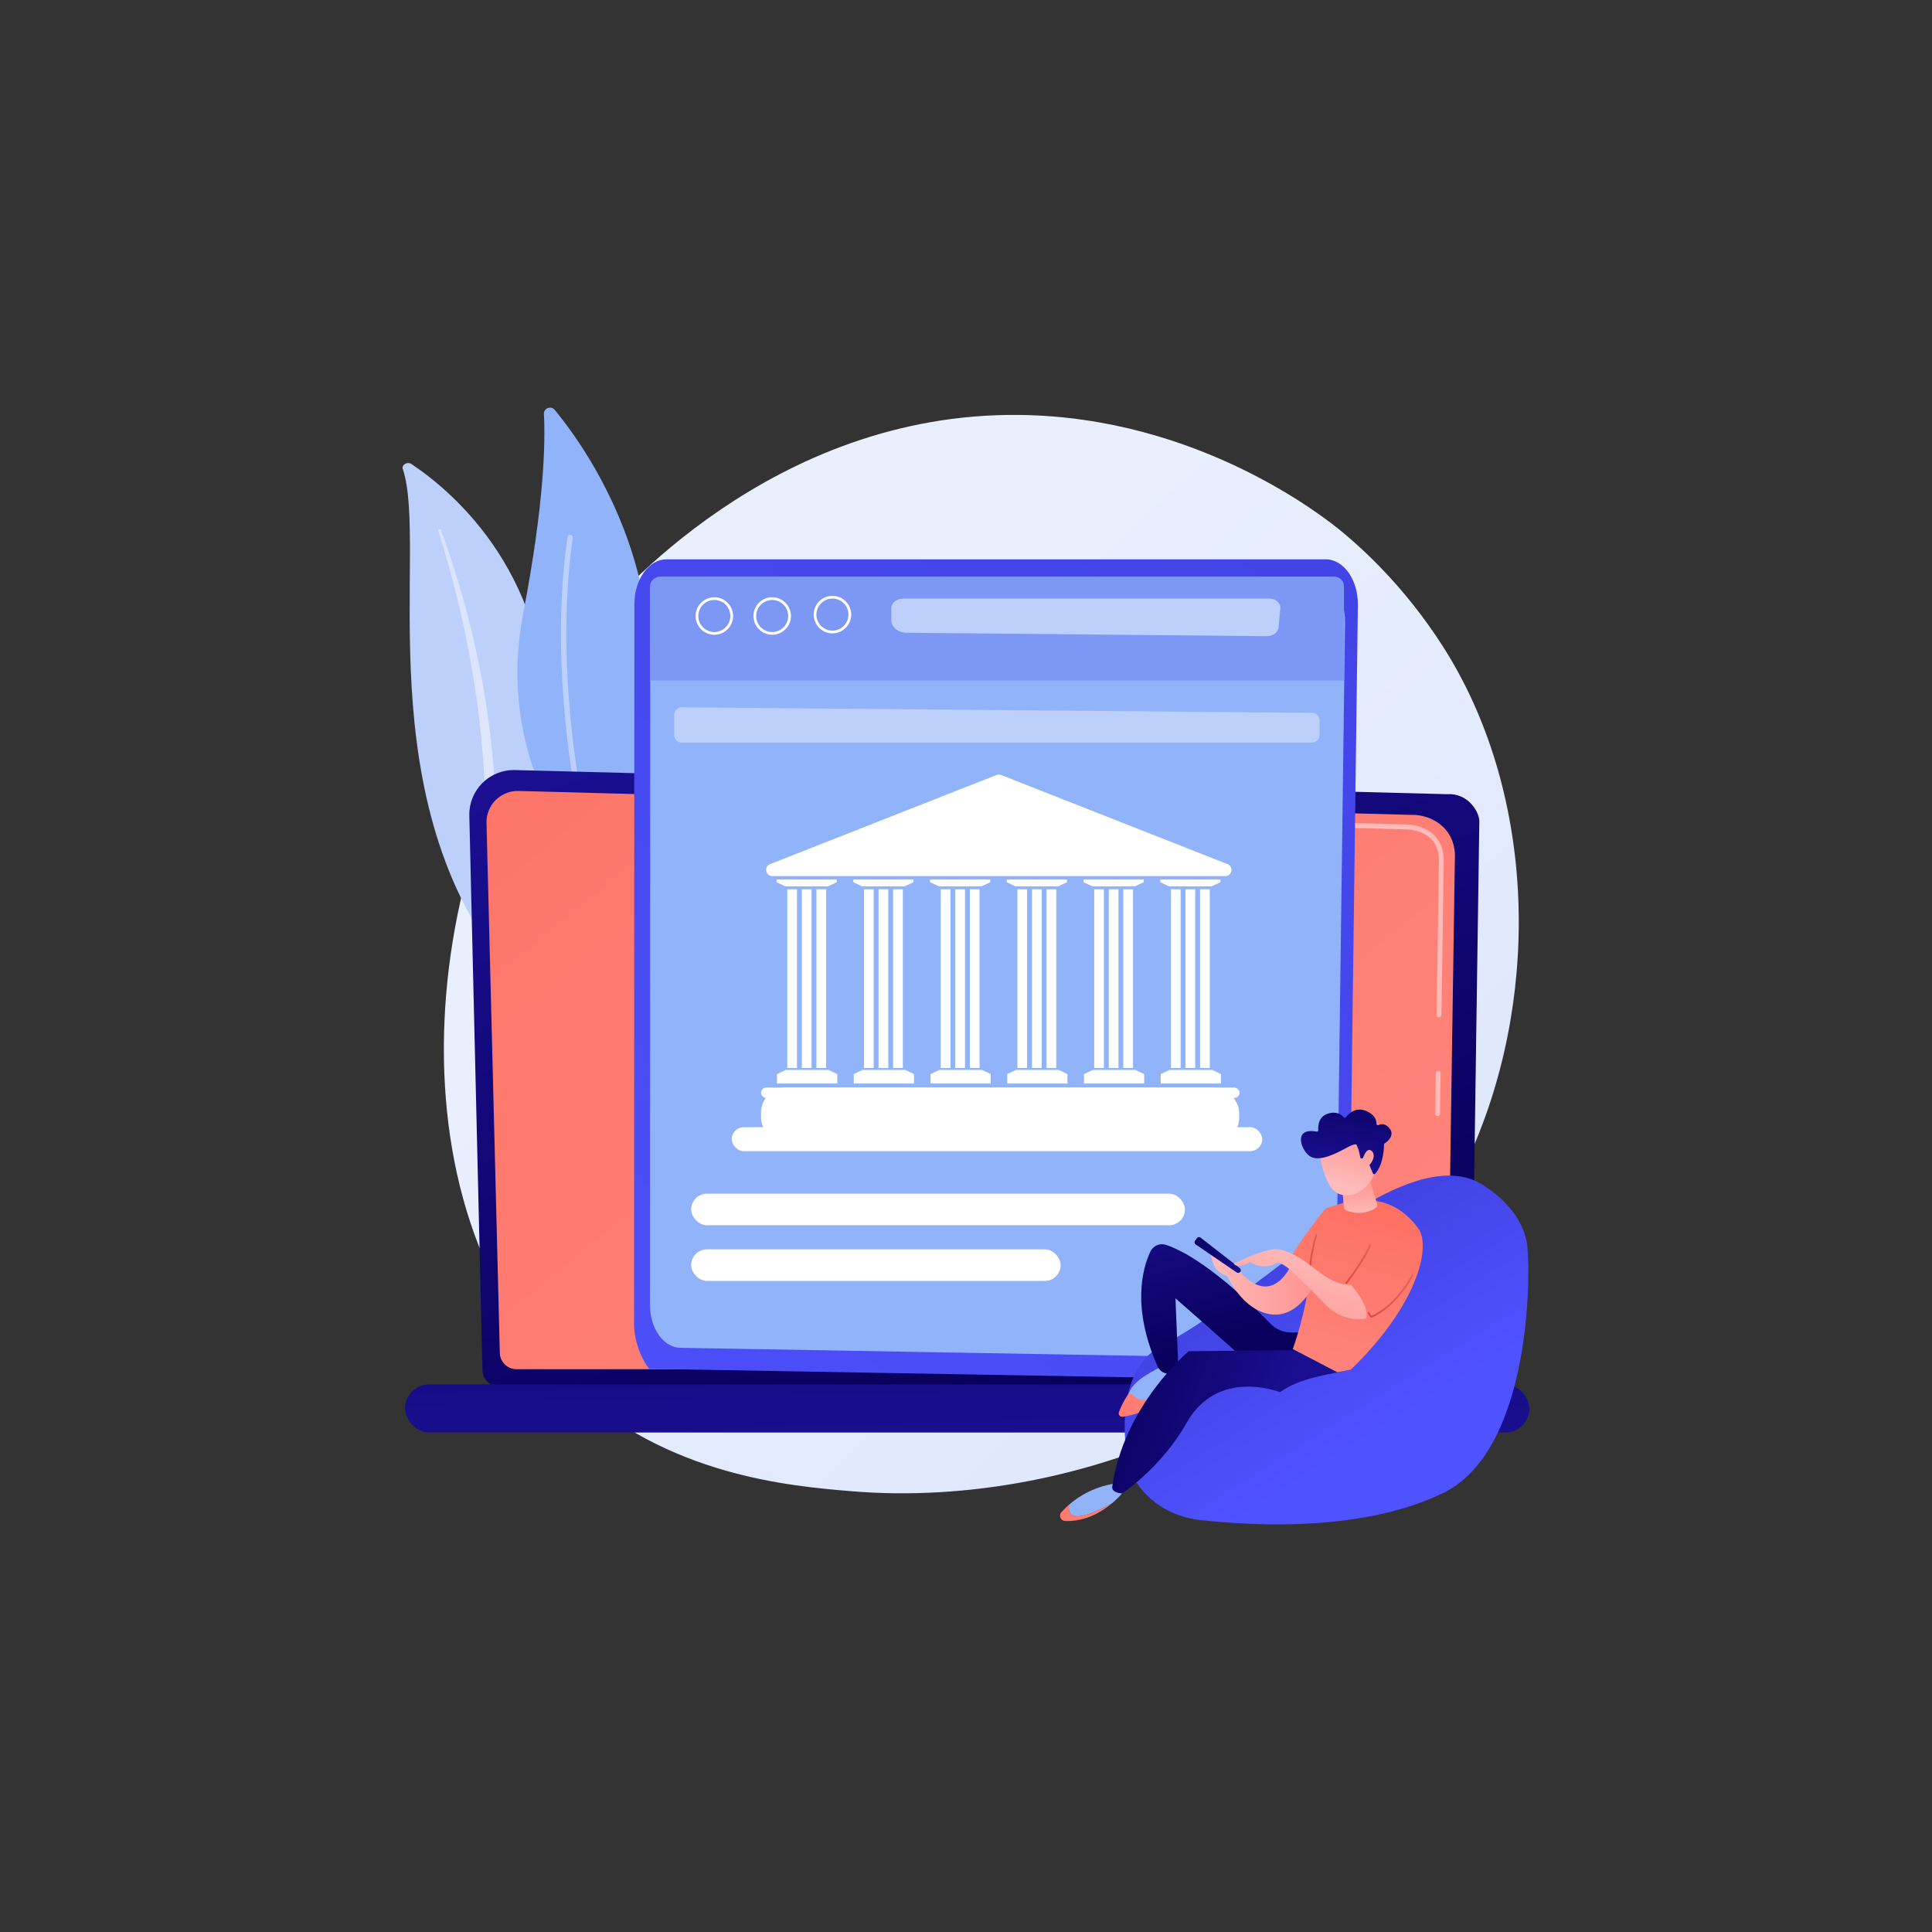<?xml version="1.0" encoding="UTF-8"?>
<svg id="Layer_1" data-name="Layer 1" xmlns="http://www.w3.org/2000/svg" xmlns:xlink="http://www.w3.org/1999/xlink" viewBox="0 0 346 346">
  <rect x="0" y="0" width="346" height="346" fill="#333333" stroke="none"/>
  <defs>
    <style>
      .cls-1 {
        fill: url(#linear-gradient-15);
      }

      .cls-2 {
        fill: url(#linear-gradient-13);
      }

      .cls-3 {
        fill: url(#linear-gradient-2);
      }

      .cls-4 {
        fill: url(#linear-gradient-10);
      }

      .cls-5 {
        fill: url(#linear-gradient-12);
      }

      .cls-6 {
        fill: #fff;
      }

      .cls-7 {
        fill: url(#linear-gradient-4);
      }

      .cls-8 {
        fill: url(#linear-gradient-3);
      }

      .cls-9 {
        fill: url(#linear-gradient-5);
      }

      .cls-10 {
        fill: url(#linear-gradient-22);
      }

      .cls-11 {
        fill: url(#linear-gradient-24);
      }

      .cls-12 {
        fill: url(#linear-gradient-8);
      }

      .cls-13 {
        fill: url(#linear-gradient-14);
      }

      .cls-14 {
        fill: url(#linear-gradient-20);
      }

      .cls-15 {
        fill: url(#linear-gradient-17);
      }

      .cls-16 {
        fill: url(#linear-gradient-7);
      }

      .cls-17 {
        fill: url(#linear-gradient-9);
      }

      .cls-18 {
        fill: url(#linear-gradient-11);
      }

      .cls-19 {
        fill: url(#linear-gradient-19);
      }

      .cls-20 {
        fill: url(#linear-gradient-6);
      }

      .cls-21 {
        fill: #7d97f4;
      }

      .cls-22 {
        fill: #91b3fa;
      }

      .cls-23 {
        fill: url(#linear-gradient-21);
      }

      .cls-24 {
        fill: url(#linear-gradient-16);
      }

      .cls-25 {
        fill: #bdd0fb;
      }

      .cls-26 {
        fill: url(#linear-gradient);
      }

      .cls-27 {
        fill: url(#linear-gradient-23);
      }

      .cls-28 {
        fill: url(#linear-gradient-18);
      }
    </style>
    <linearGradient id="linear-gradient" x1="283.7" y1="51.35" x2="141.77" y2="204.54" gradientTransform="translate(0 343.89) scale(1 -1)" gradientUnits="userSpaceOnUse">
      <stop offset="0" stop-color="#dae3fe"/>
      <stop offset="1" stop-color="#e9effd"/>
    </linearGradient>
    <linearGradient id="linear-gradient-2" x1="78.48" y1="202.58" x2="112.92" y2="202.58" gradientTransform="translate(0 343.89) scale(1 -1)" gradientUnits="userSpaceOnUse">
      <stop offset="0" stop-color="#dae3fe"/>
      <stop offset="1" stop-color="#e9effd"/>
    </linearGradient>
    <linearGradient id="linear-gradient-3" x1="715.23" y1="103.03" x2="755.57" y2="224.05" gradientTransform="translate(905.78 343.89) rotate(-180)" gradientUnits="userSpaceOnUse">
      <stop offset="0" stop-color="#09005d"/>
      <stop offset="1" stop-color="#1a0f91"/>
    </linearGradient>
    <linearGradient id="linear-gradient-4" x1="72.49" y1="272.2" x2="330.98" y2="-43.51" gradientTransform="translate(0 343.89) scale(1 -1)" gradientUnits="userSpaceOnUse">
      <stop offset="0" stop-color="#fe7062"/>
      <stop offset="1" stop-color="#ff928e"/>
    </linearGradient>
    <linearGradient id="linear-gradient-5" x1="284.55" y1="191.1" x2="307.1" y2="226.99" gradientTransform="translate(0 343.89) scale(1 -1)" gradientUnits="userSpaceOnUse">
      <stop offset="0" stop-color="#febbba"/>
      <stop offset="1" stop-color="#ff928e"/>
    </linearGradient>
    <linearGradient id="linear-gradient-6" x1="249.85" y1="212.9" x2="272.4" y2="248.79" gradientTransform="translate(0 343.89) scale(1 -1)" gradientUnits="userSpaceOnUse">
      <stop offset="0" stop-color="#febbba"/>
      <stop offset="1" stop-color="#ff928e"/>
    </linearGradient>
    <linearGradient id="linear-gradient-7" x1="171.09" y1="176.79" x2="173.49" y2="80.83" gradientTransform="translate(0 343.89) scale(1 -1)" gradientUnits="userSpaceOnUse">
      <stop offset="0" stop-color="#09005d"/>
      <stop offset="1" stop-color="#1a0f91"/>
    </linearGradient>
    <linearGradient id="linear-gradient-8" x1="256.94" y1="271.95" x2="82.35" y2="50.45" gradientTransform="translate(0 343.89) scale(1 -1)" gradientUnits="userSpaceOnUse">
      <stop offset="0" stop-color="#4042e2"/>
      <stop offset="1" stop-color="#4f52ff"/>
    </linearGradient>
    <linearGradient id="linear-gradient-9" x1="2572.48" y1="119.06" x2="2552.33" y2="87.02" gradientTransform="translate(2799.41 343.89) rotate(-180)" gradientUnits="userSpaceOnUse">
      <stop offset="0" stop-color="#4042e2"/>
      <stop offset="1" stop-color="#4f52ff"/>
    </linearGradient>
    <linearGradient id="linear-gradient-10" x1="2579.74" y1="103.84" x2="2587.34" y2="132.45" gradientTransform="translate(2799.41 343.89) rotate(-180)" gradientUnits="userSpaceOnUse">
      <stop offset="0" stop-color="#09005d"/>
      <stop offset="1" stop-color="#1a0f91"/>
    </linearGradient>
    <linearGradient id="linear-gradient-11" x1="2607.87" y1="82.25" x2="2578.25" y2="106.45" gradientTransform="translate(2799.41 343.89) rotate(-180)" gradientUnits="userSpaceOnUse">
      <stop offset="0" stop-color="#fe7062"/>
      <stop offset="1" stop-color="#ff928e"/>
    </linearGradient>
    <linearGradient id="linear-gradient-12" x1="2615.91" y1="64.9" x2="2586.28" y2="89.1" gradientTransform="translate(2799.41 343.89) rotate(-180)" gradientUnits="userSpaceOnUse">
      <stop offset="0" stop-color="#fe7062"/>
      <stop offset="1" stop-color="#ff928e"/>
    </linearGradient>
    <linearGradient id="linear-gradient-13" x1="2601.35" y1="96.36" x2="2571.89" y2="85.25" gradientTransform="translate(2799.41 343.89) rotate(-180)" gradientUnits="userSpaceOnUse">
      <stop offset="0" stop-color="#09005d"/>
      <stop offset="1" stop-color="#1a0f91"/>
    </linearGradient>
    <linearGradient id="linear-gradient-14" x1="2553.46" y1="129.18" x2="2568.77" y2="75.45" gradientTransform="translate(2799.41 343.89) rotate(-180)" gradientUnits="userSpaceOnUse">
      <stop offset="0" stop-color="#fe7062"/>
      <stop offset="1" stop-color="#ff928e"/>
    </linearGradient>
    <linearGradient id="linear-gradient-15" x1="2555.56" y1="126.27" x2="2556.26" y2="132.61" gradientTransform="translate(2799.41 343.89) rotate(-180)" gradientUnits="userSpaceOnUse">
      <stop offset="0" stop-color="#febbba"/>
      <stop offset="1" stop-color="#ff928e"/>
    </linearGradient>
    <linearGradient id="linear-gradient-16" x1="2559.31" y1="131.8" x2="2556.21" y2="142.03" gradientTransform="translate(2799.41 343.89) rotate(-180)" gradientUnits="userSpaceOnUse">
      <stop offset="0" stop-color="#febbba"/>
      <stop offset="1" stop-color="#ff928e"/>
    </linearGradient>
    <linearGradient id="linear-gradient-17" x1="2556.51" y1="150.59" x2="2559.4" y2="134.13" gradientTransform="translate(2799.41 343.89) rotate(-180)" gradientUnits="userSpaceOnUse">
      <stop offset="0" stop-color="#09005d"/>
      <stop offset="1" stop-color="#1a0f91"/>
    </linearGradient>
    <linearGradient id="linear-gradient-18" x1="2556.1" y1="130.82" x2="2553" y2="141.05" gradientTransform="translate(2799.41 343.89) rotate(-180)" gradientUnits="userSpaceOnUse">
      <stop offset="0" stop-color="#febbba"/>
      <stop offset="1" stop-color="#ff928e"/>
    </linearGradient>
    <linearGradient id="linear-gradient-19" x1="234.39" y1="119.15" x2="235.88" y2="119.15" gradientTransform="translate(0 343.89) scale(1 -1)" gradientUnits="userSpaceOnUse">
      <stop offset="0" stop-color="#e1473d"/>
      <stop offset="1" stop-color="#e9605a"/>
    </linearGradient>
    <linearGradient id="linear-gradient-20" x1="240.95" y1="117.52" x2="245.52" y2="117.52" gradientTransform="translate(0 343.89) scale(1 -1)" gradientUnits="userSpaceOnUse">
      <stop offset="0" stop-color="#e1473d"/>
      <stop offset="1" stop-color="#e9605a"/>
    </linearGradient>
    <linearGradient id="linear-gradient-21" x1="244.9" y1="111.71" x2="253.09" y2="111.71" gradientTransform="translate(0 343.89) scale(1 -1)" gradientUnits="userSpaceOnUse">
      <stop offset="0" stop-color="#e1473d"/>
      <stop offset="1" stop-color="#e9605a"/>
    </linearGradient>
    <linearGradient id="linear-gradient-22" x1="216.67" y1="114.07" x2="236.07" y2="114.07" gradientTransform="translate(0 343.89) scale(1 -1)" gradientUnits="userSpaceOnUse">
      <stop offset="0" stop-color="#febbba"/>
      <stop offset="1" stop-color="#ff928e"/>
    </linearGradient>
    <linearGradient id="linear-gradient-23" x1="213.93" y1="119.13" x2="222.22" y2="119.13" gradientTransform="translate(0 343.89) scale(1 -1)" gradientUnits="userSpaceOnUse">
      <stop offset="0" stop-color="#09005d"/>
      <stop offset="1" stop-color="#1a0f91"/>
    </linearGradient>
    <linearGradient id="linear-gradient-24" x1="235.01" y1="120.62" x2="229.48" y2="100.58" gradientTransform="translate(0 343.89) scale(1 -1)" gradientUnits="userSpaceOnUse">
      <stop offset="0" stop-color="#febbba"/>
      <stop offset="1" stop-color="#ff928e"/>
    </linearGradient>
  </defs>
  <g id="Illustration">
    <g>
      <path class="cls-26" d="M263.92,205.25c-19.5,45.58-70.98,65.16-111.31,61.82-11.01-.91-33.17-2.75-50.47-19.11-33.22-31.42-28.11-97.1,3.7-135.76,4.1-4.98,32.45-38.34,76.63-37.89,32.35.33,55.05,18.6,57.81,20.88,3.49,2.88,11.18,9.71,18.11,20.55,16.29,25.47,17.72,61.03,5.53,89.52h0Z"/>
      <g>
        <path class="cls-25" d="M72.14,84.01c-.26-.77.8-1.4,1.54-.91,7.44,4.96,25.64,20.2,24.25,49.95-1.74,37.32,8.4,49.93,20.23,57.09,0,0-15.55-2.43-26.39-15.17-26.6-31.28-15.01-77.2-19.63-90.95h0Z"/>
        <path class="cls-3" d="M78.48,95.02c1.25,4.02,2.41,8.06,3.39,12.14,1.01,4.07,1.87,8.17,2.59,12.29.7,4.12,1.3,8.25,1.7,12.41.42,4.15.64,8.32.84,12.51.23,4.18.43,8.4,1.13,12.6.69,4.19,1.98,8.36,4.12,12.19.53.95,1.09,1.9,1.71,2.81.6.92,1.24,1.81,1.9,2.7,1.34,1.76,2.81,3.45,4.43,5.03,3.24,3.15,7.05,5.86,11.18,8.07.43.23,1.01.11,1.29-.27.28-.38.16-.86-.26-1.1h0c-.98-.56-1.96-1.14-2.9-1.74-.48-.3-.94-.61-1.4-.92-.45-.32-.92-.63-1.36-.97-1.79-1.31-3.46-2.74-5-4.26-3.1-3.03-5.67-6.5-7.72-10.15-1-1.84-1.84-3.74-2.51-5.69-.66-1.95-1.16-3.96-1.51-6-.72-4.07-.96-8.24-1.22-12.42-.27-4.18-.57-8.38-1.07-12.56-.24-2.09-.53-4.17-.86-6.25-.16-1.04-.34-2.08-.52-3.11-.19-1.03-.39-2.07-.6-3.1-.84-4.12-1.82-8.22-2.96-12.28-1.16-4.06-2.44-8.08-3.9-12.05-.04-.11-.18-.17-.31-.13-.13.04-.2.16-.17.27h0Z"/>
      </g>
      <g>
        <path class="cls-22" d="M107.64,153.93c-.58,1.1-2.09,1.25-2.89.3-4.4-5.25-15.52-21.22-11.04-44.46,3.78-19.62,3.97-30.62,3.7-35.61-.06-1.06,1.27-1.57,1.94-.75,7.42,9.02,29.19,40.66,8.28,80.52h0Z"/>
        <path class="cls-25" d="M105.97,153.71s-.06.02-.09.03c-.26.07-.52-.09-.59-.35-.08-.29-7.68-29.68-3.66-57.19.04-.27.28-.45.55-.41.27.04.45.28.41.55-3.99,27.32,3.56,56.51,3.63,56.81.06.23-.05.46-.26.56h0Z"/>
      </g>
      <g>
        <path class="cls-8" d="M86.39,245.25c0,1.74,1.42,3.16,3.16,3.16h170.8c1.74,0,3.16-1.42,3.16-3.16l1.42-98.15c0-1.74-2.04-5.12-5.79-4.87l-166.92-4.32c-2.18-.06-4.29.78-5.83,2.32-1.54,1.54-2.39,3.64-2.34,5.82l2.35,99.2h0Z"/>
        <path class="cls-7" d="M89.51,242.22c0,1.64,1.35,2.99,2.99,2.99h163.73c1.64,0,2.99-1.35,2.99-2.99l1.34-89.1c-.16-5.36-4.86-7.29-7.71-7.18l-159.98-4.29c-1.53-.04-3.01.55-4.1,1.63-1.08,1.08-1.68,2.56-1.64,4.09l2.38,94.85h0Z"/>
        <g>
          <path class="cls-9" d="M257.45,199.89h0c-.24,0-.44-.2-.43-.44l.11-7.23c0-.24.2-.43.44-.43h0c.24,0,.44.2.43.44l-.11,7.23c0,.24-.2.43-.44.43Z"/>
          <path class="cls-20" d="M257.71,182.18h0c-.24,0-.44-.2-.43-.44l.41-27.68c0-1.64-.51-2.96-1.48-3.89-1.82-1.75-4.72-1.66-4.84-1.65l-51.13-1.37c-.24,0-.43-.21-.43-.45,0-.24.19-.45.45-.43l51.1,1.37c.32-.02,3.4-.07,5.45,1.89,1.15,1.11,1.74,2.63,1.75,4.53l-.41,27.68c0,.24-.2.43-.44.43h0Z"/>
        </g>
        <rect class="cls-16" x="72.54" y="247.93" width="201.36" height="8.62" rx="4.31" ry="4.31"/>
      </g>
      <g>
        <g>
          <path class="cls-12" d="M119.37,100.17h118.06c3.22,0,5.81,3.69,5.75,8.19l-1.66,128.03c-.08,6.03-3.62,10.83-10.88,10.76l-114.35-2.01c-.21-.06-2.74-3.64-2.74-8.05l.06-128.88c0-4.44,2.58-8.04,5.75-8.04h0Z"/>
          <path class="cls-22" d="M121.98,103.64h113.37c3.09,0,5.58,3.51,5.53,7.78l-1.6,121.65c-.08,5.72-3.48,10.29-7.62,10.22l-109.8-1.91c-3.03-.05-5.46-3.46-5.46-7.65l.05-122.46c0-4.22,2.48-7.64,5.53-7.64h0Z"/>
        </g>
        <g>
          <path class="cls-21" d="M240.69,121.86h-124.3v-16.75c0-1.02.83-1.85,1.85-1.85h120.7c.96,0,1.75.78,1.75,1.75v16.86h0Z"/>
          <path class="cls-25" d="M226.85,113.93l-64.49-.61c-1.52-.01-2.74-1.02-2.74-2.25v-2.15c0-.95.95-1.72,2.12-1.72h65.57c1.16,0,2.07.8,1.98,1.73l-.31,3.41c-.08.91-1.02,1.6-2.14,1.59h0Z"/>
          <path class="cls-25" d="M234.98,132.98h-112.88c-.75,0-1.36-.6-1.36-1.35v-3.61c0-.75.61-1.36,1.37-1.35l112.88.99c.74,0,1.34.61,1.34,1.35v2.62c0,.75-.61,1.35-1.36,1.35h0Z"/>
          <path class="cls-6" d="M149.08,113.43c-1.85,0-3.36-1.51-3.36-3.36s1.51-3.36,3.36-3.36,3.36,1.51,3.36,3.36-1.51,3.36-3.36,3.36ZM149.08,107.2c-1.58,0-2.87,1.29-2.87,2.87s1.29,2.87,2.87,2.87,2.87-1.29,2.87-2.87-1.29-2.87-2.87-2.87Z"/>
          <path class="cls-6" d="M138.29,113.68c-1.85,0-3.36-1.51-3.36-3.36s1.51-3.36,3.36-3.36,3.36,1.51,3.36,3.36-1.51,3.36-3.36,3.36ZM138.29,107.45c-1.58,0-2.87,1.29-2.87,2.87s1.29,2.87,2.87,2.87,2.87-1.29,2.87-2.87-1.29-2.87-2.87-2.87Z"/>
          <path class="cls-6" d="M127.93,113.68c-1.85,0-3.36-1.51-3.36-3.36s1.51-3.36,3.36-3.36,3.36,1.51,3.36,3.36-1.51,3.36-3.36,3.36ZM127.93,107.45c-1.58,0-2.87,1.29-2.87,2.87s1.29,2.87,2.87,2.87,2.87-1.29,2.87-2.87-1.29-2.87-2.87-2.87Z"/>
          <g>
            <rect class="cls-6" x="136.29" y="194.76" width="85.63" height="9.93" rx="4.5" ry="4.5"/>
            <rect class="cls-6" x="131.05" y="201.87" width="95" height="4.29" rx="2.15" ry="2.15"/>
            <path class="cls-6" d="M219.43,156.89h-81.12c-1.22,0-1.54-1.69-.4-2.13l40.56-15.97c.26-.1.55-.1.81,0l40.56,15.97c1.13.45.81,2.13-.4,2.13h0Z"/>
            <g>
              <g>
                <g>
                  <rect class="cls-6" x="140.99" y="159.26" width="1.74" height="32.01"/>
                  <rect class="cls-6" x="143.6" y="159.26" width="1.74" height="32.01"/>
                  <rect class="cls-6" x="146.21" y="159.26" width="1.74" height="32.01"/>
                </g>
                <polygon class="cls-6" points="149.86 157.52 139.07 157.52 139.07 157.99 140.64 158.73 148.29 158.73 149.86 157.99 149.86 157.52"/>
                <polygon class="cls-6" points="149.95 194.05 139.16 194.05 139.16 192.36 140.73 191.61 148.38 191.61 149.95 192.36 149.95 194.05"/>
              </g>
              <g>
                <g>
                  <rect class="cls-6" x="154.73" y="159.26" width="1.74" height="32.01"/>
                  <rect class="cls-6" x="157.34" y="159.26" width="1.74" height="32.01"/>
                  <rect class="cls-6" x="159.95" y="159.26" width="1.74" height="32.01"/>
                </g>
                <polygon class="cls-6" points="163.6 157.52 152.82 157.52 152.82 157.99 154.38 158.73 162.04 158.73 163.6 157.99 163.6 157.52"/>
                <polygon class="cls-6" points="163.69 194.05 152.9 194.05 152.9 192.36 154.47 191.61 162.12 191.61 163.69 192.36 163.69 194.05"/>
              </g>
              <g>
                <g>
                  <rect class="cls-6" x="168.47" y="159.26" width="1.74" height="32.01"/>
                  <rect class="cls-6" x="171.08" y="159.26" width="1.74" height="32.01"/>
                  <rect class="cls-6" x="173.69" y="159.26" width="1.74" height="32.01"/>
                </g>
                <polygon class="cls-6" points="177.34 157.52 166.56 157.52 166.56 157.99 168.12 158.73 175.78 158.73 177.34 157.99 177.34 157.52"/>
                <polygon class="cls-6" points="177.43 194.05 166.65 194.05 166.65 192.36 168.21 191.61 175.86 191.61 177.43 192.36 177.43 194.05"/>
              </g>
              <g>
                <g>
                  <rect class="cls-6" x="182.21" y="159.26" width="1.74" height="32.01"/>
                  <rect class="cls-6" x="184.82" y="159.26" width="1.74" height="32.01"/>
                  <rect class="cls-6" x="187.43" y="159.26" width="1.74" height="32.01"/>
                </g>
                <polygon class="cls-6" points="191.09 157.52 180.3 157.52 180.3 157.99 181.87 158.73 189.52 158.73 191.09 157.99 191.09 157.52"/>
                <polygon class="cls-6" points="191.17 194.05 180.39 194.05 180.39 192.36 181.95 191.61 189.61 191.61 191.17 192.36 191.17 194.05"/>
              </g>
              <g>
                <g>
                  <rect class="cls-6" x="195.96" y="159.26" width="1.74" height="32.01"/>
                  <rect class="cls-6" x="198.57" y="159.26" width="1.74" height="32.01"/>
                  <rect class="cls-6" x="201.17" y="159.26" width="1.74" height="32.01"/>
                </g>
                <polygon class="cls-6" points="204.83 157.52 194.04 157.52 194.04 157.99 195.61 158.73 203.26 158.73 204.83 157.99 204.83 157.52"/>
                <polygon class="cls-6" points="204.91 194.05 194.13 194.05 194.13 192.36 195.7 191.61 203.35 191.61 204.91 192.36 204.91 194.05"/>
              </g>
              <g>
                <g>
                  <rect class="cls-6" x="209.7" y="159.26" width="1.74" height="32.01"/>
                  <rect class="cls-6" x="212.31" y="159.26" width="1.74" height="32.01"/>
                  <rect class="cls-6" x="214.92" y="159.26" width="1.74" height="32.01"/>
                </g>
                <polygon class="cls-6" points="218.57 157.52 207.79 157.52 207.79 157.99 209.35 158.73 217 158.73 218.57 157.99 218.57 157.52"/>
                <polygon class="cls-6" points="218.66 194.05 207.87 194.05 207.87 192.36 209.44 191.61 217.09 191.61 218.66 192.36 218.66 194.05"/>
              </g>
            </g>
            <rect class="cls-6" x="136.29" y="194.77" width="85.7" height="1.87" rx=".93" ry=".93"/>
          </g>
          <rect class="cls-6" x="123.78" y="213.77" width="88.43" height="5.66" rx="2.83" ry="2.83"/>
          <rect class="cls-6" x="123.78" y="223.74" width="66.17" height="5.66" rx="2.83" ry="2.83"/>
        </g>
      </g>
      <g>
        <path class="cls-17" d="M265.31,212.06s7.61,4.21,8.24,11.35c.63,7.13.05,36.74-15.2,44.03-15.26,7.29-35.45,5.61-43.18,4.81s-12.02-6.05-12.97-9.67c-.96-3.62-2.5-17.09,5.63-21.44,8.13-4.35,16.67-11.01,25.21-17.49,8.53-6.48,23.16-17.07,32.29-11.59h0Z"/>
        <path class="cls-22" d="M210.22,243.6s2.05.11,2.31,4.33c0,0-4.76,4.27-11.19,5.28-.48.08.67-3.3.85-3.75.83-2.17,3.44-3.57,8.04-5.87h0Z"/>
        <path class="cls-4" d="M233.34,238.64h-2.06c-1.43,0-2.79-.58-3.78-1.6-3.41-3.52-11.94-11.81-18.69-14.1-1.1-.37-2.29.16-2.79,1.21-1.41,3-3.38,9.99,1.29,20.57.52,1.17,1.99,1.67,3.05.96.3-.2.52-.47.66-.8l-.51-12.37s11.35,9.92,13.32,11.84c1.97,1.92,12,.75,9.51-5.71h0Z"/>
        <path class="cls-22" d="M191.45,269.48c1.82-1.59,4.71-3.38,8.89-3.89l1.41.86s-.9,1.33-2.55,2.73c-1.51.88-3.85,2.07-5.78,2.33-1.88.25-2.16-.89-1.97-2.03h0Z"/>
        <path class="cls-18" d="M202.18,249.47c1.12.36,1.61,1.95,4.45.9,2.75-1.01,4.79-2.32,5.84-3.08.02.2.04.42.06.65,0,0-5.02,4.78-11.45,5.79-.48.08-.87-.41-.69-.86.31-.82.88-2.06,1.8-3.4Z"/>
        <path class="cls-5" d="M190.08,270.83c.36-.41.81-.87,1.37-1.36-.19,1.15.09,2.28,1.97,2.03,1.94-.26,4.27-1.45,5.78-2.33-1.9,1.62-4.78,3.33-8.42,3.23-.81-.02-1.24-.97-.7-1.58h0Z"/>
        <path class="cls-2" d="M233.18,241.77l-20.29.22s-11.59,9.59-13.69,24.21c0,0-.35,1.08,1.75,1.26,0,0,7.01-4.58,11.58-12.67,5.6-9.92,16.7-5.46,16.7-5.46,3.65-2.63,8.8-3.16,12.68-4.04l-8.72-3.53h0Z"/>
        <path class="cls-13" d="M231.53,241.59s2.48-6.75,3.02-13.31c0,0-1.82-1.56-2.95-2.24-.37-.22-.51-.68-.32-1.06.83-1.73,5.89-8.52,6.26-8.62,2.06-.51,10.49-4.52,16.43,3.6,2.55,3.49-.51,14.22-12.07,25.34l-2.39.46-7.98-4.16Z"/>
        <path class="cls-1" d="M245.13,210.63l1.51,5.04c.07.23-.02.48-.22.62-.73.5-2.63,1.49-5.23.53-.3-.11-.5-.39-.53-.71l-.36-4.39,4.83-1.09h0Z"/>
        <g>
          <path class="cls-24" d="M236.29,206.55s.74,5.22,2.75,6.83,5.91.4,7.23-3.54l-2.63-6.73-7.35,3.44h0Z"/>
          <path class="cls-15" d="M243.94,207.46c-.15.05-.31-.05-.34-.21-.07-.48-.25-1.44-.62-2.09,0,0,.19-.69-1.73.35s-4.81,2.56-6.51,1.65c-1.66-.88-3.34-5.32,1.04-4.5.17.03.32-.1.31-.27-.05-.73.02-2.41,1.72-2.95,1.59-.5,2.46.21,2.82.65.11.13.3.12.4,0,.48-.62,1.77-1.95,3.68-1.11,1.57.69,1.81,1.66,1.79,2.26,0,.19.19.33.37.25.48-.22,1.25-.34,1.99.59,1.02,1.28-.44,2.4-.88,2.69-.07.05-.12.13-.12.21,0,.67-.11,3.58-1.57,5.22-.13.14-.36.1-.43-.08l-1.12-2.68c-.05-.12-.19-.19-.32-.15l-.49.16h0Z"/>
          <path class="cls-28" d="M243.91,208s.69-2.79,1.73-1.89c1.04.91-.27,2.9-1.47,3.28l-.26-1.4Z"/>
        </g>
        <path class="cls-19" d="M234.55,228.44c-.09,0-.16-.07-.16-.16,0-3.05,1.16-7.09,1.17-7.13.03-.08.11-.13.2-.11.08.03.13.11.11.2-.01.04-1.17,4.03-1.16,7.03,0,.09-.07.16-.16.16h0Z"/>
        <path class="cls-14" d="M241.11,229.92s-.07-.01-.1-.03c-.07-.05-.08-.15-.03-.22.03-.04,3.16-4.02,4.23-6.72.03-.08.13-.12.21-.09.08.03.12.12.09.21-1.09,2.75-4.24,6.76-4.27,6.8-.03.04-.08.06-.12.06h0Z"/>
        <path class="cls-23" d="M245.53,236.05l-.6-.85c-.05-.07-.03-.17.04-.22.07-.05.17-.03.22.04l.45.63c4.4-1.96,7.12-7.22,7.15-7.27.04-.08.14-.11.21-.07.08.04.11.14.07.21-.03.06-2.85,5.51-7.43,7.47l-.12.05h0Z"/>
        <path class="cls-10" d="M231.78,225.36s-3.33,9.6-9.83,2.29l-.62-.27-4.66-3.18.52,1.84c.29,1.02,1.03,1.85,2.01,2.25l.61.25c1.17,2.43,3.67,6.1,7.52,6.8,5.78,1.05,8.74-6.76,8.74-6.76l-4.3-3.22h0Z"/>
        <path class="cls-27" d="M214.35,221.75l-.33.45c-.16.22-.11.52.12.67l7.33,5.01c.19.13.46.1.62-.07.19-.2.17-.53-.06-.7l-7.01-5.46c-.21-.17-.52-.12-.68.1h0Z"/>
        <path class="cls-11" d="M220.97,226.37c-.09-.08,5.67-2.9,7.84-2.64,2.11.25,4.6,1.83,6.91,3.7,2.09,1.68,4.23,2.77,6.24,2.69,0,0,3.44,3.75,2.68,6.01,0,0-3.82.9-7.09-2.32-3.1-3.06-6.53-6.97-8.46-7.68-.16-.06-.34-.04-.48.05-.58.37-2.39,1.26-4.76-.16,0,0-1.93,1.2-2.88.36h0Z"/>
      </g>
    </g>
  </g>
</svg>